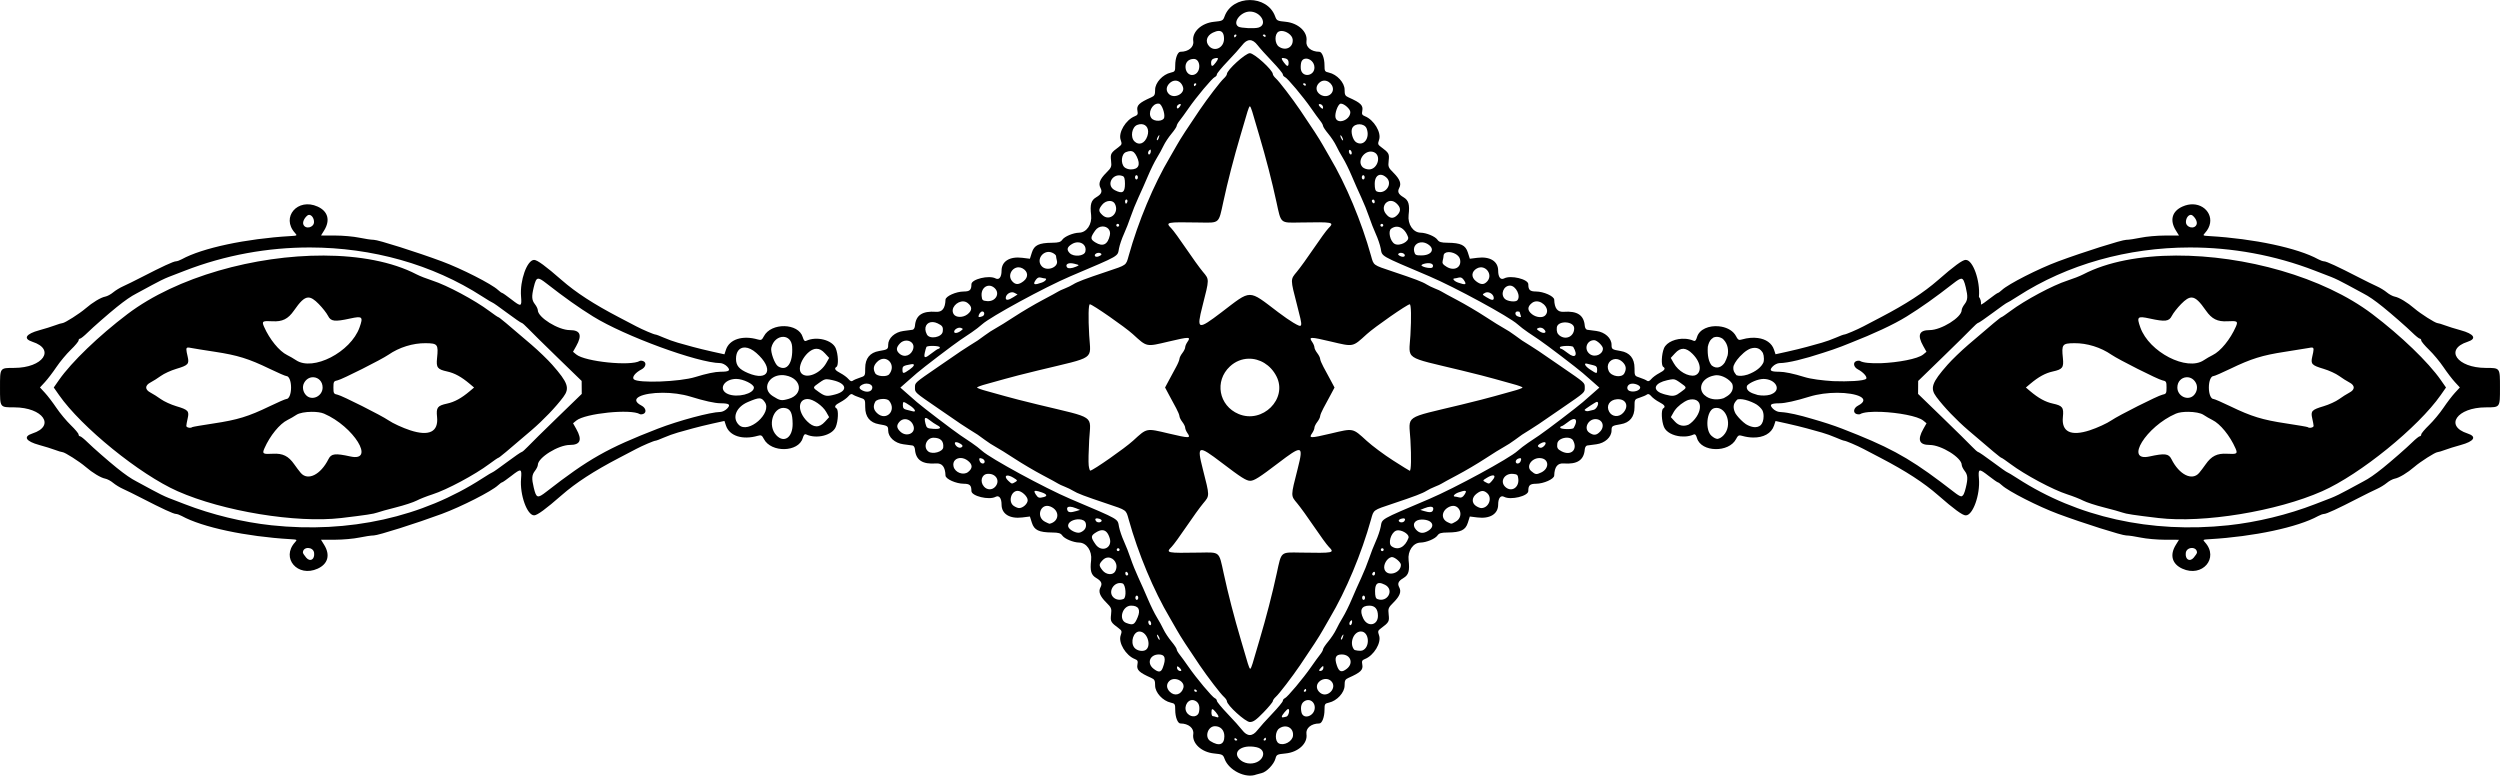 <?xml version="1.0" encoding="UTF-8" standalone="no"?>
<svg xmlns:rdf="http://www.w3.org/1999/02/22-rdf-syntax-ns#" xmlns="http://www.w3.org/2000/svg" height="54.437mm" width="175.46mm" version="1.1" xmlns:cc="http://creativecommons.org/ns#" xmlns:dc="http://purl.org/dc/elements/1.1/" viewBox="0 0 621.719 192.886">
<g transform="translate(6.334 -310.21)">
<path d="m304.49 310.21 0.002 0.008c-2.655 0-5.31 1.36-6.293 4.08-0.378 1.044-0.54 1.126-2.611 1.328-3.137 0.306-5.516 2.522-5.172 4.814 0.221 1.476-1.187 2.644-3.186 2.644-0.688 0-1.299 1.589-1.299 3.379 0 1.457-0.074 1.579-1.111 1.807-1.986 0.436-3.887 2.507-3.887 4.236 0 1.278-0.138 1.547-0.982 1.922-3.041 1.35-3.688 1.986-3.414 3.356 0.162 0.807 0.043 1.053-0.646 1.322-2.241 0.874-4.164 4.071-3.533 5.873 0.352 1.005 0.307 1.194-0.422 1.734-2.038 1.512-2.158 1.722-1.965 3.439 0.173 1.538 0.097 1.73-1.213 3.039-1.568 1.568-1.99 2.677-1.42 3.742 0.511 0.954 0.233 1.571-1.049 2.328-1.286 0.758-1.584 1.802-1.275 4.426 0.27 2.301-1.124 4.355-2.978 4.387-1.443 0.025-3.608 0.926-4.178 1.738-0.421 0.601-0.914 0.75-2.555 0.766-3.279 0.033-4.442 0.594-5.021 2.424l-0.492 1.553-1.879-0.234c-3.138-0.392-5.168 0.864-5.168 3.197 0 1.609-0.616 2.397-1.5 1.924-1.621-0.867-5.996 0.19-5.996 1.449 0 1.426-0.396 1.801-1.912 1.811-1.907 0.01-4.506 1.173-4.533 2.027-0.068 2.163-0.822 3.131-2.35 3.019-3.414-0.248-5.04 0.839-5.25 3.508-0.038 0.489-0.307 0.92-0.598 0.959-0.29 0.038-1.321 0.175-2.289 0.303-2.127 0.281-3.772 1.778-3.772 3.432 0 1.112-0.121 1.193-2.285 1.555-2.245 0.375-3.426 1.834-3.426 4.231 0 1.954-0.006 1.965-1.338 2.394-0.736 0.237-1.531 0.582-1.766 0.768-0.289 0.229-0.633 0.091-1.07-0.432-0.354-0.424-1.246-1.082-1.982-1.463-1.348-0.697-1.64-1.164-0.982-1.57 0.543-0.336 0.426-3.139-0.193-4.621-0.86-2.059-4.744-3.046-7.314-1.859-0.407 0.188-0.637-0.048-0.893-0.91-1.043-3.528-7.872-3.671-9.666-0.203-0.476 0.921-0.679 1.027-1.504 0.789-3.804-1.096-7.064-0.05-7.918 2.537l-0.383 1.156-2.93-0.648c-1.611-0.357-3.813-0.893-4.893-1.193-1.08-0.3-2.767-0.768-3.75-1.041-0.983-0.273-2.569-0.844-3.525-1.268-0.956-0.423-1.881-0.77-2.055-0.77-0.367 0-3.214-1.213-4.769-2.033-0.589-0.31-2.516-1.32-4.283-2.242-6.28-3.278-10.741-6.174-14.281-9.273-3.936-3.446-6.073-5.012-6.844-5.012-1.746 0-3.58 5.129-3.252 9.09 0.215 2.591 0.049 2.641-2.418 0.725-1.135-0.882-2.166-1.603-2.291-1.603-0.125 0-0.588-0.334-1.027-0.744-1.596-1.487-9.079-5.294-13.969-7.107-6.262-2.322-15.842-5.356-16.914-5.356-0.612 0-2.235-0.238-3.609-0.529-1.374-0.291-4.078-0.535-6.008-0.535l-3.51-0.01 0.785-1.27c1.559-2.523 0.95-4.749-1.619-5.918-4.964-2.258-9.182 2.637-5.643 6.549 0.604 0.668 0.582 0.685-1.139 0.785-11.044 0.644-21.929 2.963-27.004 5.756-0.521 0.287-1.183 0.521-1.469 0.521-0.583 0-3.452 1.326-8.396 3.877-1.824 0.941-3.955 1.991-4.736 2.336-0.781 0.345-1.894 1.025-2.473 1.512-0.578 0.487-1.469 0.962-1.98 1.055-1.071 0.194-3.155 1.448-4.869 2.932-1.508 1.305-5.168 3.631-5.744 3.652-0.242 0.009-1.082 0.261-1.867 0.561-0.785 0.299-2.537 0.845-3.893 1.213-3.387 0.918-4.102 2.107-1.728 2.871 5.83 1.875 2.638 6.477-4.504 6.496-3.629 0.009-3.551-0.099-3.551 4.906 0 5.006-0.078 4.898 3.551 4.908 7.142 0.018 10.334 4.62 4.504 6.496-2.373 0.764-1.658 1.953 1.728 2.871 1.355 0.367 3.107 0.912 3.893 1.211 0.785 0.299 1.626 0.551 1.867 0.561 0.576 0.02 4.236 2.349 5.744 3.654 1.715 1.484 3.798 2.737 4.869 2.932 0.512 0.093 1.402 0.568 1.98 1.055 0.578 0.487 1.692 1.165 2.473 1.51 0.781 0.345 2.913 1.397 4.736 2.338 4.945 2.551 7.814 3.875 8.396 3.875 0.286 0 0.948 0.235 1.469 0.521 5.075 2.792 15.96 5.114 27.004 5.758 1.721 0.1 1.743 0.117 1.139 0.785-3.54 3.912 0.679 8.807 5.643 6.549 2.569-1.169 3.178-3.395 1.619-5.918l-0.785-1.27 3.51-0.01c1.93-0.003 4.634-0.244 6.008-0.535 1.374-0.291 2.998-0.529 3.609-0.529 1.072 0 10.652-3.034 16.914-5.356 4.891-1.813 12.373-5.621 13.969-7.107 0.44-0.41 0.902-0.744 1.027-0.744 0.125 0 1.155-0.722 2.291-1.603 2.468-1.916 2.633-1.867 2.418 0.725-0.329 3.961 1.506 9.088 3.252 9.088 0.771 0 2.907-1.564 6.844-5.01 3.541-3.1 8.002-5.996 14.281-9.273 1.767-0.922 3.694-1.932 4.283-2.242 1.556-0.82 4.403-2.035 4.769-2.035 0.173 0 1.098-0.344 2.055-0.768 0.957-0.423 2.543-0.994 3.525-1.268 0.983-0.273 2.67-0.741 3.75-1.041 1.08-0.3 3.281-0.839 4.893-1.195l2.93-0.646 0.383 1.156c0.854 2.587 4.114 3.633 7.918 2.537 0.825-0.238 1.028-0.132 1.504 0.789 1.794 3.469 8.623 3.325 9.666-0.203 0.255-0.863 0.486-1.098 0.893-0.91 2.571 1.186 6.454 0.2 7.314-1.859 0.619-1.482 0.737-4.285 0.193-4.621-0.658-0.407-0.366-0.873 0.982-1.57 0.736-0.381 1.628-1.039 1.982-1.463 0.437-0.522 0.781-0.661 1.07-0.432 0.234 0.186 1.03 0.53 1.766 0.768 1.329 0.429 1.338 0.441 1.338 2.394 0 2.397 1.181 3.856 3.426 4.231 2.164 0.361 2.285 0.443 2.285 1.555 0 1.653 1.644 3.15 3.772 3.432 0.968 0.128 1.999 0.264 2.289 0.303 0.29 0.038 0.56 0.47 0.598 0.959 0.21 2.669 1.836 3.756 5.25 3.508 1.528-0.111 2.282 0.857 2.35 3.019 0.027 0.855 2.627 2.017 4.533 2.027 1.516 0.008 1.912 0.383 1.912 1.809 0 1.259 4.375 2.319 5.996 1.451 0.884-0.473 1.5 0.315 1.5 1.924 0 2.333 2.03 3.589 5.168 3.197l1.879-0.234 0.492 1.553c0.579 1.83 1.742 2.392 5.021 2.424 1.641 0.016 2.134 0.165 2.555 0.766 0.569 0.813 2.735 1.713 4.178 1.738 1.854 0.032 3.249 2.086 2.978 4.387-0.308 2.624-0.008 3.668 1.275 4.426 1.282 0.757 1.56 1.374 1.049 2.328-0.57 1.065-0.148 2.174 1.42 3.742 1.31 1.31 1.386 1.501 1.213 3.039-0.194 1.717-0.074 1.927 1.965 3.439 0.729 0.54 0.774 0.729 0.422 1.734-0.631 1.802 1.293 4.999 3.533 5.873 0.69 0.269 0.808 0.515 0.646 1.322-0.274 1.37 0.373 2.006 3.414 3.356 0.844 0.375 0.982 0.644 0.982 1.922 0 1.73 1.901 3.8 3.887 4.236 1.036 0.228 1.111 0.35 1.111 1.807 0 1.79 0.611 3.379 1.299 3.379 1.999 0 3.407 1.169 3.186 2.644-0.344 2.293 2.034 4.506 5.172 4.812 2.071 0.202 2.234 0.286 2.611 1.33 1.038 2.872 5.245 4.954 7.898 3.908 0.196-0.077 0.791-0.237 1.322-0.354 1.223-0.269 3.066-2.199 3.436-3.598 0.267-1.012 0.405-1.083 2.514-1.287 3.162-0.305 5.543-2.509 5.197-4.812-0.221-1.476 1.187-2.644 3.186-2.644 0.688 0 1.301-1.589 1.301-3.379 0-1.457 0.074-1.579 1.111-1.807 1.986-0.436 3.885-2.507 3.885-4.236 0-1.278 0.138-1.549 0.982-1.924 3.041-1.35 3.688-1.984 3.414-3.353-0.162-0.808-0.043-1.053 0.646-1.322 2.241-0.874 4.164-4.071 3.533-5.873-0.352-1.005-0.305-1.194 0.424-1.734 2.039-1.512 2.158-1.722 1.965-3.439-0.173-1.538-0.097-1.73 1.213-3.039 1.568-1.568 1.988-2.677 1.418-3.742-0.511-0.955-0.233-1.571 1.049-2.328 1.286-0.758 1.584-1.802 1.275-4.426-0.271-2.301 1.124-4.355 2.978-4.387 1.443-0.025 3.611-0.928 4.18-1.74 0.421-0.601 0.912-0.748 2.553-0.764 3.279-0.033 4.442-0.594 5.021-2.424l0.492-1.553 1.879 0.234c3.138 0.392 5.17-0.864 5.17-3.197 0-1.609 0.614-2.399 1.498-1.926 1.621 0.867 5.996-0.19 5.996-1.449 0-1.426 0.398-1.799 1.914-1.809 1.907-0.01 4.504-1.173 4.531-2.027 0.068-2.163 0.822-3.131 2.35-3.019 3.414 0.248 5.04-0.839 5.25-3.508 0.038-0.489 0.307-0.921 0.598-0.959 0.29-0.038 1.321-0.175 2.289-0.303 2.127-0.281 3.772-1.778 3.772-3.432 0-1.112 0.121-1.193 2.285-1.555 2.245-0.375 3.426-1.834 3.426-4.231 0-1.954 0.006-1.965 1.338-2.394 0.736-0.237 1.531-0.582 1.766-0.768 0.289-0.229 0.633-0.091 1.07 0.432 0.354 0.423 1.248 1.082 1.984 1.463 1.348 0.697 1.639 1.164 0.98 1.57-0.543 0.336-0.426 3.139 0.193 4.621 0.543 1.3 2.293 2.168 4.156 2.336 0.001 0 0.003-0 0.004 0 0.099 0.01 0.199 0 0.299 0.006 0.253 0.012 0.506 0.03 0.758 0.016 0.758-0.037 1.504-0.194 2.162-0.498 0.085-0.039 0.157-0.048 0.229-0.049 0.238 0.04 0.413 0.329 0.6 0.959 0.525 1.777 2.52 2.692 4.598 2.723 2.067 0.049 4.233-0.78 5.133-2.519 0.343-0.664 0.546-0.899 0.941-0.893 0.139 0.011 0.299 0.046 0.498 0.104 0.966 0.278 1.896 0.416 2.762 0.428 2.572 0.054 4.578-1.019 5.221-2.965l0.379-1.143 2.869 0.633c1.611 0.357 3.813 0.895 4.893 1.195 1.08 0.3 2.767 0.768 3.75 1.041 0.983 0.273 2.569 0.844 3.525 1.268 0.957 0.423 1.881 0.768 2.055 0.768 0.366 0 3.214 1.215 4.769 2.035 0.589 0.31 2.516 1.318 4.283 2.24 6.28 3.278 10.741 6.176 14.281 9.275 3.936 3.446 6.073 5.01 6.844 5.01 0.012 0 0.024-0.005 0.035-0.006 0.008 0 0.021 0.006 0.029 0.006 1.746 0 3.581-5.127 3.252-9.088-0.215-2.591-0.05-2.641 2.418-0.725 1.135 0.882 2.166 1.603 2.291 1.603 0.125 0 0.588 0.334 1.027 0.744 1.596 1.487 9.078 5.294 13.969 7.107 6.262 2.322 15.842 5.356 16.914 5.356 0.612 0 2.235 0.238 3.609 0.529 1.374 0.291 4.078 0.532 6.008 0.535l3.51 0.01-0.785 1.27c-1.559 2.523-0.95 4.749 1.619 5.918 4.964 2.258 9.182-2.637 5.643-6.549-0.604-0.668-0.582-0.685 1.139-0.785 11.044-0.644 21.929-2.965 27.004-5.758 0.521-0.287 1.183-0.521 1.469-0.521 0.583 0 3.452-1.324 8.396-3.875 1.824-0.941 3.955-1.993 4.736-2.338 0.781-0.345 1.894-1.023 2.473-1.51s1.469-0.962 1.98-1.055c1.071-0.194 3.154-1.448 4.869-2.932 1.508-1.305 5.168-3.634 5.744-3.654 0.242-0.01 1.082-0.261 1.867-0.561 0.785-0.299 2.537-0.844 3.893-1.211 3.387-0.918 4.102-2.107 1.728-2.871-5.83-1.876-2.638-6.478 4.504-6.496 3.629-0.01 3.551 0.098 3.551-4.908 0-5.006 0.079-4.897-3.551-4.906-7.142-0.019-10.334-4.621-4.504-6.496 2.373-0.764 1.658-1.953-1.728-2.871-1.355-0.367-3.107-0.914-3.893-1.213-0.785-0.299-1.626-0.552-1.867-0.561-0.576-0.021-4.236-2.347-5.744-3.652-1.714-1.484-3.798-2.737-4.869-2.932-0.512-0.093-1.402-0.568-1.98-1.055-0.578-0.487-1.692-1.167-2.473-1.512-0.781-0.345-2.912-1.395-4.736-2.336-4.945-2.551-7.814-3.877-8.396-3.877-0.286 0-0.948-0.235-1.469-0.521-5.075-2.792-15.96-5.112-27.004-5.756-1.721-0.1-1.743-0.117-1.139-0.785 2.876-3.178 0.631-7.006-2.975-7.119-0.832-0.026-1.737 0.147-2.668 0.57-2.569 1.169-3.178 3.395-1.619 5.918l0.785 1.27-3.51 0.01c-1.93 0-4.634 0.244-6.008 0.535-1.374 0.291-2.998 0.529-3.609 0.529-1.072 0-10.652 3.034-16.914 5.356-4.89 1.813-12.373 5.621-13.969 7.107-0.44 0.41-0.902 0.744-1.027 0.744-0.125 0-1.155 0.722-2.291 1.603-0.939 0.729-1.542 1.171-1.92 1.299 0.077-0.708-0.076-1.358-0.504-1.939 0.003-0.031 0.003-0.052 0.006-0.084 0.329-3.961-1.506-9.09-3.252-9.09-0.003 0-0.007 0.002-0.01 0.002-0.018-0.001-0.036-0.01-0.055-0.01-0.771 0-2.907 1.565-6.844 5.012-3.541 3.1-8.002 5.996-14.281 9.273-1.767 0.922-3.694 1.932-4.283 2.242-1.556 0.82-4.403 2.035-4.769 2.035-0.173 0-1.098 0.344-2.055 0.768s-2.543 0.994-3.525 1.268c-0.983 0.273-2.67 0.741-3.75 1.041-1.08 0.3-3.281 0.839-4.893 1.195l-2.871 0.633-0.377-1.135c-0.537-1.627-2.028-2.642-4.006-2.9-1.182-0.165-2.539-0.059-3.977 0.355-0.284 0.082-0.491 0.118-0.664 0.1-0.293-0.06-0.483-0.316-0.775-0.881-0.682-1.319-2.094-2.111-3.637-2.398-0.135-0.026-0.273-0.038-0.41-0.057-0.098-0.012-0.194-0.033-0.293-0.041-2.342-0.221-4.798 0.688-5.391 2.691-0.189 0.64-0.365 0.932-0.609 0.965-0.069-0.002-0.137-0.009-0.219-0.047-0.34-0.157-0.704-0.27-1.08-0.354-0.334-0.078-0.679-0.123-1.027-0.146-0.002-0-0.004 0-0.006 0-2.234-0.146-4.615 0.794-5.266 2.352-0.619 1.482-0.737 4.285-0.193 4.621 0.658 0.407 0.366 0.873-0.982 1.57-0.736 0.381-1.628 1.039-1.982 1.463-0.437 0.522-0.781 0.661-1.07 0.432-0.234-0.186-1.029-0.53-1.766-0.768-1.329-0.429-1.338-0.441-1.338-2.394 0-2.397-1.183-3.856-3.428-4.231-2.164-0.361-2.283-0.443-2.283-1.555 0-1.653-1.646-3.15-3.773-3.432-0.968-0.128-1.997-0.264-2.287-0.303-0.29-0.038-0.56-0.47-0.598-0.959-0.209-2.669-1.836-3.756-5.25-3.508-1.528 0.111-2.282-0.857-2.35-3.019-0.027-0.855-2.626-2.017-4.533-2.027-1.516-0.008-1.912-0.383-1.912-1.809 0-1.259-4.375-2.319-5.996-1.451-0.884 0.473-1.5-0.315-1.5-1.924 0-2.333-2.03-3.589-5.168-3.197l-1.879 0.234-0.492-1.553c-0.579-1.83-1.742-2.391-5.021-2.424-1.641-0.016-2.134-0.165-2.555-0.766-0.569-0.813-2.734-1.713-4.178-1.738-1.854-0.032-3.249-2.086-2.978-4.387 0.308-2.624 0.008-3.668-1.275-4.426-1.282-0.757-1.56-1.374-1.049-2.328 0.57-1.065 0.148-2.174-1.42-3.742-1.31-1.31-1.386-1.501-1.213-3.039 0.194-1.717 0.074-1.927-1.965-3.439-0.729-0.54-0.774-0.729-0.422-1.734 0.631-1.802-1.293-4.999-3.533-5.873-0.69-0.269-0.808-0.515-0.646-1.322 0.274-1.37-0.373-2.006-3.414-3.356-0.844-0.375-0.982-0.644-0.982-1.922 0-1.73-1.901-3.8-3.887-4.236-1.037-0.228-1.111-0.35-1.111-1.807 0-1.79-0.611-3.379-1.299-3.379-1.999 0-3.407-1.169-3.186-2.644 0.344-2.293-2.036-4.506-5.174-4.812-2.071-0.202-2.232-0.286-2.609-1.33-0.983-2.72-3.639-4.08-6.293-4.08zm0 2.873c2.784 0 4.541 3.269 2.143 3.986-0.973 0.291-4.4 0.131-4.988-0.232-1.568-0.969 0.542-3.754 2.846-3.754zm-7.744 4.814c0.877-0.012 1.32 0.644 1.32 1.961 0 2.216-2.33 3.357-3.719 1.822-1.02-1.128-0.611-2.598 0.936-3.353 0.576-0.282 1.064-0.42 1.463-0.43zm15.635 0.01c1.161 0.008 2.633 1.004 2.756 2.078 0.226 1.972-1.73 3.011-3.428 1.822-1.087-0.761-1.127-3.167-0.062-3.736 0.214-0.115 0.466-0.164 0.734-0.164zm-11.438 0.887c0.208 0 0.278 0.161 0.156 0.357-0.121 0.196-0.29 0.357-0.377 0.357-0.087 0-0.158-0.161-0.158-0.357s0.171-0.357 0.379-0.357zm7.117 0c0.196 0 0.357 0.171 0.357 0.379 0 0.208-0.161 0.278-0.357 0.156-0.196-0.121-0.357-0.29-0.357-0.377 0-0.087 0.161-0.158 0.357-0.158zm-3.57 1.404c0.644 0 1.289 0.421 1.932 1.264 0.52 0.682 2.143 2.489 3.607 4.016 1.464 1.527 2.666 2.981 2.666 3.232 0.002 0.252 0.23 0.545 0.504 0.65 0.621 0.238 4.576 4.953 6.557 7.816 0.815 1.178 1.807 2.542 2.203 3.033 0.396 0.491 0.729 1.078 0.729 1.305 0.004 0.227 0.591 1.112 1.305 1.965 0.714 0.853 1.599 2.191 1.967 2.977 0.367 0.785 1.116 2.152 1.664 3.035 0.548 0.883 1.537 2.89 2.199 4.461 0.662 1.571 1.731 3.981 2.373 5.356s1.518 3.542 1.945 4.818c0.427 1.276 1.181 3.203 1.676 4.283 0.495 1.08 1.039 2.679 1.209 3.555 0.413 2.12-0.476 1.607 12.084 6.949 6.322 2.689 19.94 10.096 21.951 11.938 0.589 0.539 1.778 1.452 2.641 2.029 0.863 0.577 2.111 1.417 2.775 1.865 1.788 1.207 9.383 6.995 10.824 8.25 0.687 0.598 1.892 1.653 2.678 2.346l1.428 1.26-1.428 1.26c-0.785 0.693-1.991 1.748-2.678 2.346-1.441 1.255-9.036 7.045-10.824 8.252-0.664 0.448-1.912 1.286-2.775 1.863-0.863 0.577-2.052 1.492-2.641 2.031-2.011 1.842-15.629 9.246-21.951 11.936-12.56 5.343-11.672 4.832-12.084 6.951-0.17 0.875-0.714 2.475-1.209 3.555-0.495 1.08-1.248 3.007-1.676 4.283-0.427 1.276-1.303 3.444-1.945 4.818-0.642 1.374-1.711 3.783-2.373 5.354-0.662 1.571-1.652 3.577-2.199 4.461-0.548 0.883-1.297 2.25-1.664 3.035-0.367 0.785-1.253 2.126-1.967 2.978-0.714 0.853-1.305 1.736-1.305 1.963-0.004 0.227-0.332 0.814-0.729 1.305-0.396 0.491-1.388 1.855-2.203 3.033-1.98 2.863-5.935 7.58-6.557 7.818-0.274 0.105-0.504 0.397-0.504 0.648-0.002 0.252-1.202 1.706-2.666 3.232-1.464 1.527-3.087 3.334-3.607 4.016-1.286 1.686-2.578 1.686-3.863 0-0.52-0.682-2.144-2.489-3.607-4.016-1.464-1.527-2.664-2.981-2.664-3.232-0.002-0.252-0.23-0.543-0.504-0.648-0.621-0.238-4.576-4.955-6.557-7.818-0.815-1.178-1.807-2.542-2.203-3.033s-0.729-1.078-0.729-1.305c-0.004-0.227-0.593-1.11-1.307-1.963-0.714-0.853-1.599-2.193-1.967-2.978-0.367-0.785-1.115-2.152-1.662-3.035-0.548-0.883-1.537-2.89-2.199-4.461s-1.731-3.979-2.373-5.354c-0.642-1.374-1.518-3.542-1.945-4.818-0.427-1.276-1.181-3.203-1.676-4.283-0.495-1.08-1.04-2.679-1.211-3.555-0.413-2.12 0.478-1.609-12.082-6.951-6.322-2.689-19.94-10.094-21.951-11.936-0.589-0.539-1.778-1.454-2.641-2.031-0.863-0.577-2.111-1.415-2.775-1.863-1.789-1.207-9.383-6.997-10.824-8.252-0.687-0.598-1.892-1.653-2.678-2.346l-1.428-1.26 1.428-1.26c0.785-0.692 1.991-1.747 2.678-2.346 1.441-1.255 9.036-7.043 10.824-8.25 0.664-0.448 1.912-1.288 2.775-1.865 0.863-0.577 2.052-1.49 2.641-2.029 2.011-1.842 15.629-9.248 21.951-11.938 12.56-5.343 11.67-4.83 12.082-6.949 0.17-0.875 0.716-2.475 1.211-3.555 0.495-1.08 1.248-3.007 1.676-4.283 0.427-1.276 1.303-3.444 1.945-4.818s1.711-3.785 2.373-5.356 1.651-3.577 2.199-4.461c0.548-0.883 1.295-2.25 1.662-3.035 0.367-0.785 1.253-2.124 1.967-2.977 0.714-0.853 1.307-1.738 1.307-1.965 0.004-0.227 0.332-0.814 0.729-1.305 0.396-0.491 1.388-1.855 2.203-3.033 1.98-2.863 5.935-7.578 6.557-7.816 0.274-0.105 0.504-0.399 0.504-0.65 0.002-0.252 1.2-1.706 2.664-3.232 1.464-1.527 3.087-3.334 3.607-4.016 0.643-0.843 1.287-1.264 1.932-1.264zm0 3.236c-1.091 0-5.711 4.199-5.711 5.189 0 0.227-0.342 0.718-0.76 1.092-0.818 0.732-3.994 4.874-6.021 7.854-2.924 4.298-4.809 7.205-5.646 8.709-0.492 0.883-1.276 2.248-1.742 3.033-4.036 6.794-7.888 16.002-10.258 24.521-0.672 2.416-0.439 2.247-5.375 3.898-5.534 1.851-7.431 2.572-8.42 3.201-0.474 0.301-1.424 0.767-2.111 1.033-0.687 0.266-1.409 0.597-1.605 0.738-0.196 0.141-1.963 1.105-3.926 2.141-1.963 1.036-5.096 2.883-6.961 4.106-1.865 1.222-3.966 2.528-4.67 2.9-0.704 0.372-1.911 1.153-2.68 1.734-1.451 1.098-2.117 1.547-3.844 2.586-0.561 0.338-1.526 0.961-2.143 1.385-0.617 0.423-3.128 2.147-5.582 3.832-5.994 4.115-5.83 3.967-5.83 5.213 0 1.245-0.164 1.098 5.83 5.213 2.454 1.684 4.966 3.409 5.582 3.832 0.616 0.423 1.581 1.047 2.143 1.385 1.726 1.039 2.393 1.488 3.844 2.586 0.769 0.582 1.976 1.362 2.68 1.734 0.704 0.372 2.805 1.678 4.67 2.9s4.998 3.07 6.961 4.106c1.963 1.036 3.729 2 3.926 2.141 0.196 0.141 0.918 0.474 1.605 0.74 0.687 0.266 1.637 0.73 2.111 1.031 0.989 0.629 2.886 1.35 8.42 3.201 4.936 1.652 4.703 1.483 5.375 3.898 2.37 8.52 6.222 17.728 10.258 24.521 0.466 0.785 1.25 2.15 1.742 3.033 0.838 1.504 2.723 4.412 5.646 8.709 2.027 2.98 5.203 7.123 6.021 7.856 0.418 0.374 0.76 0.865 0.76 1.092 0 0.991 4.62 5.188 5.711 5.188 0.855 0 1.545-0.486 3.393-2.389 1.275-1.314 2.318-2.572 2.318-2.799 0-0.227 0.344-0.718 0.762-1.092 0.818-0.732 3.994-4.876 6.021-7.856 2.924-4.298 4.809-7.205 5.646-8.709 0.492-0.883 1.276-2.248 1.742-3.033 4.036-6.794 7.888-16.001 10.258-24.521 0.672-2.416 0.439-2.247 5.375-3.898 5.534-1.851 7.431-2.572 8.42-3.201 0.474-0.301 1.422-0.765 2.109-1.031 0.687-0.266 1.411-0.599 1.607-0.74s1.963-1.105 3.926-2.141c1.963-1.036 5.096-2.883 6.961-4.106 1.865-1.222 3.966-2.528 4.67-2.9 0.704-0.372 1.911-1.153 2.68-1.734 1.451-1.098 2.117-1.547 3.844-2.586 0.562-0.338 1.524-0.961 2.141-1.385 0.616-0.423 3.13-2.147 5.584-3.832 5.994-4.115 5.83-3.967 5.83-5.213 0-1.246 0.164-1.098-5.83-5.213-2.454-1.684-4.968-3.408-5.584-3.832-0.616-0.423-1.579-1.047-2.141-1.385-1.726-1.039-2.393-1.488-3.844-2.586-0.769-0.582-1.976-1.362-2.68-1.734-0.704-0.372-2.805-1.678-4.67-2.9-1.865-1.222-4.998-3.07-6.961-4.106s-3.729-2-3.926-2.141c-0.196-0.141-0.92-0.472-1.607-0.738-0.687-0.266-1.635-0.732-2.109-1.033-0.989-0.629-2.886-1.35-8.42-3.201-4.936-1.652-4.703-1.483-5.375-3.898-2.37-8.52-6.222-17.728-10.258-24.521-0.466-0.785-1.25-2.15-1.742-3.033-0.838-1.504-2.723-4.412-5.646-8.709-2.027-2.98-5.203-7.121-6.021-7.854-0.418-0.374-0.762-0.865-0.762-1.092 0-0.991-4.62-5.189-5.711-5.189zm-8.219 1.189c0.447-0.011 0.353 0.306-0.223 1.096-0.831 1.14-1.195 1.163-1.195 0.076 0-0.577 0.253-0.917 0.787-1.057 0.272-0.071 0.482-0.115 0.631-0.115zm16.439 0c0.149 0.004 0.357 0.044 0.629 0.115 0.534 0.14 0.789 0.48 0.789 1.057 0 1.087-0.365 1.064-1.195-0.076-0.576-0.79-0.67-1.108-0.223-1.096zm5.744 0.158c0.955-0.013 2.098 0.879 2.098 2.227 0 2.057-2.828 2.575-3.342 0.611-0.104-0.398-0.096-1.18 0.016-1.74 0.151-0.757 0.656-1.088 1.228-1.098zm-27.904 0.08c1.67 0 1.876 3.091 0.256 3.85-1.08 0.506-2.172-0.258-2.309-1.615-0.134-1.328 0.699-2.234 2.053-2.234zm-4.584 5.396c0.827-0.006 1.595 0.577 1.908 1.635 0.494 1.666-2.239 2.974-3.525 1.688-0.764-0.764-0.705-1.793 0.152-2.65 0.452-0.452 0.969-0.672 1.465-0.672zm37.006 0c1.557-0.047 2.985 1.995 1.66 3.32-0.778 0.778-2.155 0.702-3.027-0.17-0.809-0.809-0.681-1.976 0.301-2.748 0.341-0.268 0.707-0.391 1.066-0.402zm-32.025 0.67c0.207 0 0.28 0.161 0.158 0.357s-0.29 0.357-0.377 0.357c-0.087 0-0.158-0.161-0.158-0.357s0.169-0.357 0.377-0.357zm27.107 0c0.196 0 0.357 0.171 0.357 0.379 0 0.208-0.161 0.278-0.357 0.156-0.196-0.121-0.357-0.29-0.357-0.377 0-0.086 0.161-0.158 0.357-0.158zm-36.406 5.047c0.097-0.002 0.197 0.005 0.297 0.025 0.657 0.129 1.496 2.484 1.238 3.471-0.252 0.964-2.476 1.043-3.182 0.113-0.964-1.27 0.186-3.583 1.647-3.609zm45.543 0.016c0.814 0.037 2.285 1.351 2.285 2.107 0 1.973-3.21 3.169-3.68 1.371-0.258-0.987 0.584-3.34 1.24-3.469 0.048-0.01 0.1-0.01 0.154-0.01zm-39.992 0.078c0.202 0.031 0.148 0.331-0.223 0.777-0.344 0.415-0.527 0.456-0.631 0.145-0.08-0.241 0.07-0.57 0.334-0.732 0.173-0.107 0.314-0.168 0.418-0.186h0.102v-0.004zm34.582 0.027v0.002c0.097-0.018 0.232-0.001 0.379 0.055 0.294 0.113 0.535 0.449 0.535 0.746 0 0.44-0.099 0.459-0.535 0.098-0.294-0.244-0.535-0.58-0.535-0.746 0-0.083 0.059-0.137 0.156-0.154zm-17.289 0.541c0.115 0 0.382 0.604 0.594 1.34 0.212 0.736 0.981 3.345 1.709 5.799 1.702 5.736 3.187 11.478 4.312 16.686 1.173 5.425 0.871 5.165 5.857 5.082 8.425-0.14 8.59-0.106 7.033 1.475-0.461 0.469-2.087 2.699-3.613 4.957s-3.415 4.871-4.197 5.807c-1.648 1.972-1.648 1.757 0.041 8.293 1.507 5.829 1.513 5.795-0.92 4.391-0.748-0.431-2.43-1.596-3.738-2.588-7.611-5.768-6.569-5.768-14.158 0.01-5.888 4.483-6.22 4.374-4.715-1.537 1.752-6.883 1.748-6.591 0.098-8.566-0.782-0.936-2.669-3.549-4.195-5.807-1.526-2.258-3.154-4.489-3.615-4.957-1.557-1.581-1.39-1.615 7.035-1.475 4.986 0.083 4.684 0.343 5.857-5.082 1.126-5.207 2.609-10.95 4.311-16.686 0.728-2.454 1.497-5.063 1.709-5.799 0.212-0.736 0.481-1.34 0.596-1.34v-0.002zm-27.002 4.445c1.334 0.024 2.085 1.293 1.51 2.982-0.622 1.828-2.092 2.419-3.217 1.295-1.068-1.068-0.638-3.575 0.699-4.084 0.361-0.137 0.7-0.203 1.008-0.193zm54.271 0.031c0.758 0.013 1.506 0.369 1.772 1.06 0.917 2.39-0.766 4.575-2.621 3.402-0.814-0.515-1.392-2.552-0.982-3.463 0.306-0.682 1.074-1.013 1.832-1zm-49.828 2.711c0.102-0.03 0.061 0.271-0.154 0.832-0.122 0.319-0.297 0.504-0.389 0.412-0.092-0.092 0.002-0.46 0.211-0.818 0.158-0.271 0.271-0.408 0.332-0.426zm45.113 0.025c0.062 0.001 0.168 0.101 0.287 0.285 0.19 0.294 0.346 0.696 0.346 0.893s-0.155 0.115-0.346-0.18c-0.19-0.294-0.346-0.694-0.346-0.891 0-0.073 0.022-0.107 0.059-0.107zm-47.33 3.564c0.102-0.024 0.145 0.087 0.145 0.338 0 0.709-0.481 1.188-0.658 0.656-0.075-0.226 0.041-0.588 0.26-0.807 0.109-0.109 0.193-0.172 0.254-0.188zm49.619 0.068c0.043-0.001 0.09 0.013 0.139 0.043 0.196 0.121 0.355 0.461 0.355 0.756 0 0.294-0.159 0.438-0.355 0.316-0.196-0.121-0.357-0.461-0.357-0.756 0-0.221 0.091-0.359 0.219-0.359zm-54.553 0.295c0.68-0.008 1.112 0.406 1.578 1.359 1.004 2.053 0.464 3.207-1.5 3.207-0.561 0-1.272-0.252-1.58-0.561-0.983-0.983-0.739-3.314 0.393-3.744 0.44-0.167 0.8-0.262 1.109-0.262zm59.721 0.123c0.262-0.007 0.531 0.037 0.799 0.139 1.995 0.758 1.015 4.305-1.19 4.305-0.561 0-1.272-0.252-1.58-0.561-1.38-1.38 0.136-3.836 1.971-3.883zm2.441 5.775v0.004c0.055-0.01 0.111 0 0.168 0 0.412 0.035 0.873 0.256 1.346 0.684 1.666 1.508-0.221 4.295-2.353 3.477-0.406-0.156-0.564-0.697-0.564-1.926 0-1.4 0.585-2.207 1.404-2.238zm-60.656 0.098c0.196 0 0.357 0.241 0.357 0.535s-0.161 0.535-0.357 0.535-0.355-0.241-0.355-0.535 0.159-0.535 0.355-0.535zm56.396 0c0.196 0 0.357 0.241 0.357 0.535s-0.161 0.535-0.357 0.535-0.355-0.241-0.355-0.535 0.159-0.535 0.355-0.535zm-60.715 0.041c0.284 0 0.586 0.056 0.898 0.176 0.407 0.156 0.564 0.695 0.564 1.932 0 2.169-0.627 2.567-2.516 1.59-2.065-1.067-0.938-3.697 1.053-3.697zm1.857 6.006v0.002c0.223 0.023 0.336 0.42 0.113 0.781-0.225 0.362-0.311 0.363-0.432 0-0.083-0.248-0.052-0.547 0.066-0.666 0.091-0.091 0.178-0.127 0.252-0.117zm61.357 0.019c0.196 0 0.355 0.251 0.355 0.557 0 0.306-0.159 0.457-0.355 0.336-0.196-0.121-0.357-0.372-0.357-0.557 0-0.185 0.161-0.336 0.357-0.336zm4.334 0.33c0.451-0.006 0.938 0.168 1.398 0.584 1.112 1.007 1.205 1.908 0.293 2.879-1.013 1.079-1.977 0.978-2.936-0.311-1.118-1.503-0.107-3.133 1.244-3.152zm-69.824 0.016c0.521 0.018 0.985 0.247 1.228 0.701 1.204 2.249-1.28 4.517-3.088 2.818-1.016-0.955-1.03-1.368-0.086-2.568 0.511-0.649 1.275-0.974 1.945-0.951zm-199.19 3.459c0.61-0.039 1.254 0.767 1.254 1.766 0 1.41-2.152 1.916-2.648 0.623-0.229-0.597 0.205-1.57 0.986-2.219 0.129-0.107 0.267-0.16 0.408-0.17zm468.03 0c0.141 0.01 0.279 0.062 0.408 0.17 0.782 0.649 1.215 1.622 0.986 2.219-0.496 1.293-2.648 0.787-2.648-0.623 0-0.999 0.644-1.804 1.254-1.766zm-266.9 2.23c0.196 0 0.355 0.161 0.355 0.357 0 0.196-0.159 0.355-0.355 0.355s-0.357-0.159-0.357-0.355c0-0.196 0.161-0.357 0.357-0.357zm65.676 0c0.196 0 0.357 0.161 0.357 0.357 0 0.196-0.161 0.355-0.357 0.355s-0.357-0.159-0.357-0.355c0-0.196 0.161-0.357 0.357-0.357zm-69.443 0.654h0.002c1.108-0.017 2.102 0.829 1.807 2.174-0.514 2.341-1.734 2.948-3.603 1.793-1.28-0.791-1.287-1.164-0.066-2.926 0.492-0.71 1.196-1.031 1.861-1.041zm73.262 0.059c1.098 0.048 2.132 0.968 2.707 2.566 0.393 1.092-2.092 2.372-3.324 1.713-1.119-0.599-1.718-3.175-0.881-3.787 0.488-0.357 0.999-0.514 1.498-0.492zm-79.539 3.889c1.303-0.06 2.34 0.924 1.99 2.316-0.282 1.124-2.879 1.373-3.879 0.373-0.843-0.843-0.681-1.518 0.539-2.26 0.452-0.275 0.915-0.41 1.35-0.43zm85.766 0c0.434 0.02 0.898 0.155 1.35 0.43 1.954 1.189 1.05 2.82-1.564 2.82-1.366 0-1.57-0.106-1.777-0.934-0.35-1.393 0.689-2.376 1.992-2.316zm-276.57 1.275h0.002c15.34 0.024 30.386 4.155 42.824 12.191 1.331 0.86 2.505 1.562 2.607 1.562s1.695 1.126 3.539 2.5c1.845 1.374 3.478 2.498 3.631 2.498s0.847 0.602 1.541 1.338c0.694 0.736 3.992 3.987 7.326 7.223l6.062 5.881 0.012 1.613 0.014 1.613-6.078 5.889c-3.343 3.239-6.643 6.492-7.336 7.229s-1.386 1.338-1.539 1.338c-0.153 0-1.788 1.126-3.633 2.5-1.845 1.374-3.437 2.498-3.539 2.498s-1.276 0.704-2.607 1.564c-14.934 9.65-33.147 13.703-52.391 11.658-7.114-0.756-14.878-2.645-21.596-5.252-1.276-0.495-3.083-1.192-4.016-1.549-0.932-0.357-2.778-1.258-4.104-2.002-1.325-0.743-3.081-1.693-3.902-2.111-1.329-0.677-2.811-1.698-4.891-3.373-2.126-1.713-5.92-5.031-7.25-6.342-0.847-0.834-1.701-1.518-1.897-1.518-0.195 0-0.354-0.201-0.354-0.447s-0.875-1.292-1.943-2.324c-1.069-1.032-2.673-2.958-3.564-4.281-0.892-1.323-2.178-3.008-2.857-3.744l-1.236-1.338 1.236-1.34c0.68-0.736 1.966-2.421 2.857-3.744 0.892-1.323 2.496-3.248 3.564-4.279 1.069-1.032 1.943-2.078 1.943-2.324s0.158-0.449 0.354-0.449c0.195 0 1.049-0.683 1.897-1.518 1.33-1.311 5.124-4.629 7.25-6.342 2.079-1.675 3.562-2.696 4.891-3.373 0.821-0.418 2.577-1.368 3.902-2.111 1.325-0.744 3.171-1.645 4.104-2.002 0.932-0.357 2.74-1.054 4.016-1.549 10.03-3.893 20.665-5.799 31.16-5.783zm467.44 0h0.002c10.495-0.016 21.13 1.89 31.16 5.783 1.276 0.495 3.083 1.192 4.016 1.549 0.932 0.357 2.778 1.258 4.104 2.002 1.325 0.743 3.081 1.693 3.902 2.111 1.329 0.677 2.811 1.698 4.891 3.373 2.126 1.713 5.92 5.031 7.25 6.342 0.847 0.834 1.701 1.518 1.897 1.518 0.195 0 0.354 0.203 0.354 0.449 0 0.247 0.875 1.293 1.943 2.324 1.069 1.032 2.673 2.956 3.564 4.279 0.892 1.323 2.178 3.008 2.857 3.744l1.236 1.34-1.236 1.338c-0.68 0.736-1.966 2.421-2.857 3.744-0.892 1.323-2.496 3.25-3.564 4.281-1.069 1.032-1.943 2.078-1.943 2.324s-0.158 0.447-0.354 0.447c-0.195 0-1.049 0.683-1.897 1.518-1.331 1.31-5.124 4.629-7.25 6.342-2.08 1.675-3.562 2.696-4.891 3.373-0.821 0.418-2.577 1.368-3.902 2.111-1.325 0.744-3.171 1.645-4.104 2.002-0.932 0.357-2.74 1.054-4.016 1.549-6.717 2.607-14.482 4.496-21.596 5.252-19.243 2.045-37.456-2.008-52.391-11.658-1.331-0.86-2.505-1.564-2.607-1.564s-1.695-1.124-3.539-2.498c-1.844-1.374-3.479-2.5-3.633-2.5-0.153 0-0.846-0.602-1.539-1.338-0.693-0.736-3.993-3.989-7.336-7.229l-6.078-5.889 0.014-1.613 0.012-1.613 6.062-5.881c3.335-3.236 6.632-6.487 7.326-7.223 0.694-0.736 1.388-1.338 1.541-1.338s1.786-1.124 3.631-2.498c1.844-1.374 3.437-2.5 3.539-2.5s1.276-0.702 2.607-1.562c12.438-8.037 27.484-12.168 42.824-12.191zm-283.64 1.113c0.259 0.017 0.525 0.083 0.793 0.205 0.5 0.228 0.914 0.589 0.914 0.803 0.004 0.214 0.099 0.744 0.215 1.176 0.44 1.639-2.49 2.737-3.744 1.402-1.392-1.482 0.013-3.707 1.822-3.586zm99.256 0.045c1.105-0.054 2.623 0.633 2.902 1.744 0.503 2.003-1.381 3.089-3.314 1.91-0.945-0.576-1.153-0.895-0.986-1.516 0.116-0.432 0.215-0.962 0.215-1.176 0.008-0.633 0.521-0.931 1.184-0.963zm-86.908 0.172c0.16 0.006 0.314 0.044 0.441 0.123 0.301 0.186 0.281 0.337-0.072 0.561-0.664 0.421-1.375 0.396-1.375-0.049 0-0.372 0.526-0.652 1.006-0.635zm75.086 0c0.479-0.017 1.006 0.262 1.006 0.635 0 0.445-0.713 0.472-1.377 0.051-0.353-0.224-0.373-0.377-0.072-0.562 0.128-0.079 0.284-0.113 0.443-0.123zm-267.89 0.68c-16.951-0.053-36.462 5.246-48.766 14.557-7.099 5.372-13.915 11.932-17.021 16.381l-1.309 1.875 1.309 1.873c5.584 7.997 20.068 19.747 29.488 23.92 11.264 4.99 29.562 7.987 40.691 6.668 6.047-0.717 8.105-1.028 8.977-1.359 0.519-0.198 2.606-0.777 4.639-1.289 2.033-0.512 4.34-1.267 5.125-1.678 0.785-0.411 2.561-1.111 3.947-1.555 3.594-1.15 10.549-4.87 14.162-7.574 1.115-0.834 2.115-1.516 2.223-1.516 0.196 0 2.226-1.687 8.238-6.85 2.982-2.56 6.04-5.755 7.926-8.277 1.644-2.199 1.179-3.551-2.766-8.029-1.08-1.226-3.402-3.465-5.16-4.975-6.012-5.163-8.042-6.85-8.238-6.85-0.108 0-1.108-0.683-2.223-1.518-3.614-2.704-10.568-6.424-14.162-7.574-1.386-0.444-3.162-1.141-3.947-1.549-6.073-3.158-14.251-4.654-23.131-4.682h-0.002zm460.73 0c-8.879 0.028-17.056 1.524-23.129 4.682-0.785 0.408-2.561 1.105-3.947 1.549-3.594 1.15-10.549 4.87-14.162 7.574-1.115 0.834-2.115 1.518-2.223 1.518-0.197 0-2.226 1.687-8.238 6.85-1.758 1.51-4.08 3.748-5.16 4.975-3.944 4.478-4.41 5.83-2.766 8.029 1.886 2.523 4.944 5.717 7.926 8.277 6.012 5.163 8.042 6.85 8.238 6.85 0.108 0 1.108 0.681 2.223 1.516 3.613 2.704 10.568 6.424 14.162 7.574 1.386 0.444 3.162 1.144 3.947 1.555 0.785 0.411 3.092 1.166 5.125 1.678 2.033 0.512 4.119 1.091 4.639 1.289 0.872 0.332 2.929 0.643 8.977 1.359 11.13 1.319 29.427-1.678 40.691-6.668 9.421-4.173 23.905-15.923 29.488-23.92l1.309-1.873-1.309-1.875c-3.107-4.449-9.922-11.009-17.021-16.381-12.304-9.31-31.815-14.61-48.766-14.557h-0.002-0.002zm-186.17 1.897c0.13-0.01 0.253-0.01 0.367 0 0.802 0.053 1.209 0.47 0.855 1.041-0.223 0.361-2.245 0.042-2.715-0.428-0.169-0.169 0.287-0.416 1.023-0.555 0.165-0.031 0.32-0.049 0.469-0.059zm-88.816 0.01c0.269-0.005 0.58 0.03 0.92 0.117 1.363 0.348 1.368 0.357 0.486 0.736-1.086 0.467-2.038 0.53-2.275 0.146-0.361-0.584 0.062-0.984 0.869-1zm-12.836 1.02v0.002c0.307 0.011 0.628 0.096 0.947 0.273 1.378 0.767 1.484 2.181 0.238 3.16-1.19 0.935-1.999 0.956-2.799 0.072-1.324-1.463-0.045-3.569 1.613-3.508zm114.86 0c1.658-0.061 2.936 2.044 1.611 3.508-0.8 0.885-1.607 0.864-2.797-0.072-1.246-0.98-1.139-2.393 0.238-3.16 0.319-0.178 0.64-0.264 0.947-0.275zm-109.77 2.512c0.117-0.009 0.242 0.005 0.377 0.041 0.41 0.11 0.864 0.205 1.012 0.205 0.654 0.012 0.178 0.692-0.713 1.018-1.893 0.691-2.34 0.554-1.647-0.504 0.326-0.498 0.618-0.733 0.971-0.76zm104.68 0c0.352 0.026 0.645 0.262 0.971 0.76 0.694 1.059 0.358 1.176-1.504 0.527-1-0.349-1.558-1.028-0.855-1.041 0.147-0.003 0.602-0.095 1.012-0.205 0.134-0.032 0.259-0.051 0.377-0.041zm-229.27 0.307v0.002c0.418-0.005 1.013 0.395 1.969 1.139 4.691 3.65 7.995 5.993 11.646 8.26 7.85 4.874 26.087 11.561 31.627 11.598 0.506 0.003 1.277 0.388 1.715 0.854 0.927 0.987 0.544 1.295-1.613 1.295-1.343 0-3.601 0.471-6.291 1.312-3.845 1.203-14.282 1.587-15.307 0.562-0.518-0.518 0.373-1.654 1.926-2.457 1.077-0.557 1.31-1.715 0.414-2.059-0.312-0.12-0.69-0.143-0.84-0.051-2.196 1.357-13.632 0.196-15.812-1.605l-0.805-0.664 0.803-1.428c1.529-2.719 1.029-3.963-1.594-3.963-2.865 0-7.937-3.149-7.961-4.943-0.004-0.324-0.323-0.992-0.707-1.482-0.807-1.032-0.871-1.889-0.311-4.215 0.355-1.473 0.603-2.144 1.141-2.154zm353.89 0.008c0.508 0.041 0.754 0.713 1.1 2.147 0.56 2.326 0.497 3.182-0.311 4.215-0.384 0.491-0.707 1.157-0.707 1.48-0.024 1.794-5.095 4.943-7.961 4.943-2.623 0-3.123 1.246-1.594 3.965l0.803 1.428-0.805 0.664c-1.363 1.126-6.342 2.003-10.42 2.17-0.118 0.005-0.216-0.002-0.332 0.002-2.267 0.067-4.218-0.087-4.994-0.566-0.076-0.047-0.213-0.063-0.369-0.053-0.166 0.002-0.362 0.035-0.539 0.104-0.896 0.344-0.661 1.502 0.416 2.059 1.355 0.701 2.435 1.95 2.025 2.344-0.56 0.539-4.491 0.716-8.189 0.578-2.757-0.172-5.534-0.521-7.15-1.027-2.69-0.842-4.948-1.312-6.291-1.312-2.157 0-2.541-0.308-1.613-1.295 0.438-0.466 1.209-0.85 1.715-0.854 2.141-0.014 6.19-1.033 10.791-2.545 1.661-0.522 3.287-1.076 4.697-1.623 0.87-0.337 1.621-0.644 2.42-0.963 5.264-2.063 10.414-4.415 13.719-6.467 3.651-2.267 6.955-4.61 11.646-8.26 0.938-0.73 1.526-1.123 1.943-1.133zm-112.24 1.721c1.489 0 2.79 2.686 1.787 3.689-0.457 0.457-2.39 0.232-3.037-0.354-1.221-1.105-0.385-3.336 1.25-3.336zm-129.64 0.023h0.178c0.42 0.022 0.858 0.2 1.264 0.566 1.476 1.335 0.295 3.444-1.828 3.266-1.151-0.097-1.277-0.217-1.381-1.301-0.14-1.46 0.729-2.475 1.768-2.531zm5.871 1.633c0.18 0.006 0.357 0.049 0.518 0.135l0.783 0.418-1.022 0.654c-1.236 0.791-1.914 0.872-1.914 0.227 0-0.792 0.855-1.458 1.635-1.434zm118.09 0c0.779-0.024 1.635 0.642 1.635 1.434 0 0.657-0.496 0.602-1.816-0.201-1.11-0.675-1.113-0.684-0.336-1.1 0.16-0.086 0.338-0.123 0.518-0.133zm-293.24 1.31c0.789-0.04 1.591 0.518 2.66 1.603 0.938 0.953 1.981 2.283 2.316 2.955 0.694 1.39 1.642 1.504 5.481 0.664 3.083-0.675 3.306-0.464 2.35 2.223-2.183 6.13-11.583 10.974-15.787 8.137-0.589-0.397-1.585-0.973-2.215-1.279-1.956-0.953-4.37-3.913-5.748-7.051-0.597-1.359-0.389-1.493 2.098-1.35 2.461 0.142 3.883-0.564 5.33-2.644 1.509-2.169 2.502-3.207 3.516-3.258zm468.48 0c1.014 0.051 2.006 1.089 3.516 3.258 1.448 2.08 2.869 2.786 5.33 2.644 2.486-0.143 2.694-0.009 2.098 1.35-1.378 3.138-3.792 6.098-5.748 7.051-0.63 0.307-1.626 0.882-2.215 1.279-4.204 2.837-13.604-2.007-15.787-8.137-0.957-2.687-0.734-2.897 2.35-2.223 3.838 0.84 4.787 0.726 5.481-0.664 0.336-0.672 1.378-2.002 2.316-2.955 1.069-1.086 1.871-1.643 2.66-1.603zm-162.96 0.949c1.722-0.024 3.498 2.151 2.139 3.51-0.659 0.659-2.228 0.51-3.272-0.311-1.191-0.937-1.195-1.864-0.012-2.795 0.352-0.277 0.747-0.394 1.145-0.404zm-142.53 0.016c0.369 0.022 0.73 0.146 1.051 0.398 1.179 0.927 1.164 1.852-0.045 2.803-1.105 0.869-2.874 0.857-3.426-0.025-0.919-1.468 0.819-3.272 2.42-3.176zm31.443 0.711c0.608 0 8.729 5.646 10.684 7.428 3.566 3.25 3.236 3.182 8.895 1.846 5.189-1.225 5.603-1.22 4.705 0.062-0.315 0.449-0.58 1.061-0.58 1.361-0.004 0.3-0.321 0.947-0.705 1.438s-0.707 1.133-0.717 1.428c-0.01 0.294-0.374 1.188-0.811 1.986-0.436 0.798-1.238 2.285-1.781 3.303l-0.986 1.85 0.986 1.852c0.543 1.018 1.345 2.505 1.781 3.303s0.801 1.69 0.811 1.984c0.01 0.294 0.333 0.937 0.717 1.428 0.384 0.491 0.705 1.138 0.705 1.438 0.004 0.3 0.266 0.914 0.58 1.363 0.898 1.283 0.484 1.288-4.705 0.062-5.65-1.334-5.329-1.401-8.844 1.809-2.038 1.862-9.859 7.33-10.631 7.434-0.126 0.017-0.304-0.57-0.395-1.307-0.091-0.736-0.035-3.588 0.121-6.336 0.359-6.309 1.884-5.255-12.705-8.779-3.337-0.806-7.031-1.751-8.209-2.1s-3.226-0.918-4.551-1.266c-1.325-0.348-2.41-0.747-2.41-0.885 0-0.138 1.085-0.535 2.41-0.883 1.325-0.348 3.373-0.917 4.551-1.266 1.178-0.349 4.872-1.293 8.209-2.1 14.59-3.524 13.064-2.47 12.705-8.779-0.254-4.459-0.183-7.674 0.17-7.674zm79.547 0c0.353 0 0.424 3.215 0.17 7.674-0.359 6.309-1.885 5.255 12.705 8.779 3.337 0.806 7.031 1.751 8.209 2.1 1.178 0.349 3.226 0.92 4.551 1.268 1.325 0.348 2.41 0.745 2.41 0.883 0 0.138-1.085 0.535-2.41 0.883-1.325 0.348-3.373 0.919-4.551 1.268-1.178 0.349-4.872 1.293-8.209 2.1-14.59 3.524-13.064 2.469-12.705 8.777 0.254 4.459 0.183 7.676-0.17 7.676-0.069 0-1.94-1.16-4.156-2.576-2.216-1.417-5.153-3.601-6.527-4.854-3.566-3.25-3.238-3.182-8.896-1.846-5.189 1.225-5.601 1.22-4.703-0.062 0.315-0.449 0.578-1.062 0.578-1.361 0.004-0.3 0.323-0.947 0.707-1.438 0.384-0.491 0.705-1.133 0.715-1.428 0.01-0.294 0.374-1.188 0.811-1.986 0.436-0.798 1.238-2.285 1.781-3.303l0.988-1.85-0.988-1.852c-0.543-1.018-1.345-2.503-1.781-3.301-0.436-0.798-0.801-1.692-0.811-1.986-0.01-0.294-0.331-0.937-0.715-1.428-0.384-0.491-0.707-1.138-0.707-1.438-0.004-0.3-0.264-0.914-0.578-1.363-0.898-1.283-0.486-1.288 4.703-0.062 5.659 1.336 5.331 1.404 8.896-1.846 1.955-1.782 10.076-7.428 10.684-7.428zm-106.3 1.785c0.618 0 0.658 0.946 0.051 1.191-0.587 0.237-0.982 0.271-0.982 0.086 0-0.57 0.517-1.277 0.932-1.277zm133.1 0c0.294 0 0.535 0.066 0.535 0.148 0 0.082 0.098 0.402 0.217 0.713 0.237 0.619 0.125 0.675-0.723 0.35-0.717-0.275-0.74-1.211-0.029-1.211zm-145.37 2.641c0.359 0.022 0.755 0.126 1.172 0.324 1.203 0.574 1.402 0.895 1.26 2.031-0.181 1.441-3.247 2.018-3.932 0.738-0.941-1.758-0.056-3.188 1.5-3.094zm157.37 0.084c1.06 0.044 2.098 0.545 2.098 1.463 0 2.024-2.049 3.027-3.654 1.789-0.559-0.431-0.759-1.02-0.67-1.969 0.086-0.914 1.167-1.327 2.227-1.283zm-6.289 1.303v0.002c0.263 0.015 0.536 0.104 0.719 0.256 1.181 0.98 0.173 1.494-1.098 0.559-0.648-0.477-0.651-0.526-0.062-0.754 0.13-0.051 0.284-0.072 0.441-0.062zm-144.37 0.012c0.089 0.006 0.174 0.023 0.252 0.053 0.589 0.228 0.586 0.277-0.062 0.754-0.776 0.571-1.627 0.674-1.627 0.197 0-0.521 0.814-1.044 1.438-1.004zm-43.885 2.277c1.079 0.041 2.044 0.837 2.15 2.43 0.274 4.102-1.294 6.293-3.502 4.891-0.819-0.52-1.922-3.558-1.674-4.609 0.433-1.835 1.802-2.758 3.025-2.711zm232.02 0c0.516-0.02 1.054 0.143 1.541 0.465 0.09 0.085 0.18 0.167 0.275 0.27 1.006 1.082 1.225 2.553 0.971 3.861-0.185 0.633-0.446 1.28-0.727 1.799-0.786 1.166-2.021 1.696-3.238 0.727-0.727-0.834-1.113-2.468-0.973-4.654 0.169-0.804 0.463-1.514 0.904-1.91 0.177-0.159 0.344-0.285 0.506-0.395 0.234-0.096 0.484-0.152 0.74-0.162zm-30.406 0.824c0.698 0 2.174 1.416 2.174 2.086 0 1.47-2.026 2.311-3.277 1.359-1.516-1.153-0.782-3.445 1.103-3.445zm-171.12 0.107v0.002c0.077-0.01 0.152-0.01 0.227 0 1.002 0.068 1.843 0.842 1.562 1.961-0.435 1.734-2.218 2.387-3.457 1.266-0.86-0.778-0.824-1.501 0.123-2.51 0.447-0.476 1.009-0.698 1.545-0.719zm-119.48 0.646c2.999 0.028 3.192 0.279 2.838 3.709-0.244 2.36 0.084 2.795 2.508 3.324 1.853 0.404 3.56 1.339 5.627 3.086l1.07 0.904-1.07 0.906c-2.067 1.746-3.775 2.682-5.627 3.086-2.424 0.529-2.751 0.962-2.508 3.322 0.382 3.702-1.954 4.867-6.676 3.326-1.859-0.606-4.338-1.746-5.414-2.49-1.724-1.192-11.524-6.126-12.615-6.352-0.995-0.206-1.07-0.334-1.07-1.799 0-1.465 0.076-1.591 1.07-1.797 1.092-0.226 10.891-5.16 12.615-6.352 2.669-1.845 6.079-2.905 9.252-2.875zm410 0c3.173-0.03 6.583 1.03 9.252 2.875 1.724 1.192 11.523 6.126 12.615 6.352 0.995 0.206 1.07 0.332 1.07 1.797 0 1.465-0.075 1.593-1.07 1.799-1.092 0.226-10.891 5.159-12.615 6.352-1.076 0.744-3.555 1.884-5.414 2.49-4.721 1.54-7.058 0.376-6.676-3.326 0.244-2.36-0.084-2.793-2.508-3.322-1.852-0.404-3.56-1.339-5.627-3.086l-1.07-0.906 1.07-0.904c2.067-1.747 3.775-2.682 5.627-3.086 2.424-0.529 2.751-0.964 2.508-3.324-0.354-3.43-0.161-3.681 2.838-3.709zm-283.71 0.68c0.802 0.021 1.576 0.144 1.576 0.35 0 0.196-0.139 0.357-0.309 0.357s-0.913 0.481-1.654 1.07c-1.727 1.373-2.081 1.356-1.772-0.088 0.137-0.638 0.319-1.28 0.406-1.428 0.119-0.202 0.95-0.283 1.752-0.262zm157.35 0c0.802-0.021 1.635 0.06 1.754 0.262 1.245 2.116 0.471 2.975-1.365 1.516-0.741-0.589-1.485-1.07-1.654-1.07-0.169 0-0.309-0.161-0.309-0.357 0-0.205 0.772-0.329 1.574-0.35zm-204.4 0.391v0.004c0.081-0.01 0.164-0.01 0.248 0 0.811 0.05 1.766 0.489 2.742 1.348 4.487 3.949 3.127 7.212-2.082 4.998-2.198-0.934-2.967-1.851-2.967-3.535 0-1.785 0.839-2.768 2.059-2.814zm-138.36 0.01c0.179-0.011 0.427 0.031 0.752 0.096 0.638 0.128 3.328 0.561 5.979 0.963 5.607 0.851 8.398 1.72 13.562 4.217 2.061 0.996 3.943 1.814 4.182 1.814 0.669 0.005 1.174 1.23 1.174 2.857s-0.505 2.857-1.174 2.857c-0.238 0.002-2.12 0.82-4.182 1.816-5.243 2.535-7.97 3.369-13.92 4.262-2.847 0.427-5.242 0.84-5.324 0.918-0.352 0.334-1.459 0.102-1.449-0.305 0.005-0.245 0.155-1.083 0.336-1.861 0.427-1.843 0.133-2.161-2.83-3.043-1.321-0.393-3.043-1.181-3.828-1.75-0.785-0.569-1.935-1.297-2.555-1.617-1.471-0.761-1.471-1.794 0-2.555 0.619-0.32 1.769-1.048 2.555-1.617 0.786-0.569 2.507-1.357 3.828-1.75 2.963-0.882 3.257-1.2 2.83-3.043-0.4-1.725-0.473-2.225 0.064-2.258v-0.002zm528.23 0v0.002c0.537 0.033 0.465 0.533 0.065 2.258-0.427 1.843-0.133 2.161 2.83 3.043 1.321 0.393 3.042 1.181 3.828 1.75 0.785 0.569 1.935 1.297 2.555 1.617 1.471 0.761 1.471 1.794 0 2.555-0.619 0.32-1.769 1.048-2.555 1.617-0.785 0.569-2.507 1.357-3.828 1.75-2.963 0.882-3.257 1.2-2.83 3.043 0.18 0.779 0.331 1.616 0.336 1.861 0.01 0.407-1.097 0.639-1.449 0.305-0.082-0.078-2.478-0.491-5.324-0.918-5.95-0.892-8.677-1.727-13.92-4.262-2.061-0.997-3.943-1.815-4.182-1.816-0.669 0-1.174-1.23-1.174-2.857s0.505-2.853 1.174-2.857c0.238 0 2.12-0.818 4.182-1.814 5.165-2.497 7.956-3.366 13.562-4.217 2.65-0.402 5.34-0.835 5.979-0.963 0.325-0.065 0.573-0.107 0.752-0.096zm-138.49 0.082c0.532 0.018 1.017 0.197 1.402 0.582 0.224 0.224 0.399 0.458 0.539 0.695 0.155 0.401 0.25 0.878 0.25 1.445 0 0.301-0.037 0.57-0.09 0.826-0.493 1.207-1.868 2.348-3.967 3.103-1.215 0.375-2.15 0.397-2.777 0.152-0.121-0.155-0.237-0.311-0.412-0.557-0.366-0.513-0.435-1.12-0.309-1.75 0.347-0.932 1.157-2.053 2.504-3.238 0.571-0.503 1.13-0.843 1.662-1.065 0.329-0.108 0.655-0.178 0.967-0.193h0.23v-0.002zm-233.43 0.227v0.002c0.757 0 1.387 0.338 2.115 1.135l1.039 1.135-0.734 1.305c-1.448 2.576-4.859 3.976-6.168 2.529-1.415-1.563 1.373-6.106 3.748-6.106zm215.61 0c0.012 0 0.024 0.004 0.035 0.004 0.697 0.051 1.417 0.458 2.203 1.244 2.417 2.417 2.222 4.9 0.562 5.385-1.589 0.344-4.048-0.97-5.221-3.057l-0.734-1.305 1.039-1.135c0.728-0.797 1.358-1.135 2.115-1.135v-0.002zm-108.16 2.467c2.731-0.064 5.472 1.49 6.949 4.393 2.839 5.576-3.466 11.85-9.412 9.365-4.944-2.066-6.066-8.198-2.166-11.834 1.355-1.263 2.991-1.885 4.629-1.924zm-90.777 0.023c1.621-0.048 2.879 2.008 1.408 3.846-0.587 0.734-3.039 0.562-3.471-0.244-0.564-1.055-0.446-1.858 0.406-2.766 0.535-0.569 1.116-0.82 1.656-0.836zm182.15 0.053v0.004c0.53 0.012 1.095 0.225 1.603 0.703 0.926 0.87 1.071 1.748 0.475 2.863-0.632 1.182-3.211 0.81-3.863-0.557-0.746-1.563 0.257-2.892 1.561-3.002 0.074-0.01 0.149-0.012 0.225-0.012zm-7.408 1.123c0.088 0.005 0.198 0.028 0.33 0.068 0.239 0.073 0.876 0.229 1.416 0.348 0.749 0.164 0.982 0.426 0.982 1.102 0 1.099-0.052 1.097-1.787-0.051-1.128-0.746-1.559-1.506-0.941-1.467zm-167.54 0.146c0.651 0.003 0.382 0.574-0.703 1.34-1.581 1.115-1.785 1.119-1.785 0.031 0-0.862 0.187-0.979 2.152-1.336 0.131-0.024 0.243-0.036 0.336-0.035zm-32.58 2.736c0.334-0.008 0.684 0.018 1.047 0.086 3.994 0.746 4.493 4.734 0.729 5.824-1.788 0.518-2.138 0.457-3.939-0.686-2.804-1.778-1.066-5.147 2.164-5.225zm232.48 0.025c1.445-0.054 3.251 0.983 3.961 2.131 0.381 1.035 0.081 2.228-1.244 3.068-0.342 0.217-0.598 0.361-0.855 0.504-0.002 0.001-0.004 0.001-0.006 0.002-1.366 0.467-3.037 0.437-4.262-0.352-0.229-0.148-0.422-0.305-0.6-0.465-1.467-1.458-0.809-3.753 1.695-4.609 0.071-0.023 0.139-0.048 0.213-0.068 0.09-0.027 0.187-0.047 0.281-0.07 0.13-0.031 0.259-0.064 0.396-0.09 0.087-0.015 0.172-0.023 0.258-0.033 0.054-0.006 0.107-0.018 0.162-0.018zm-349.14 0.506v0.004c0.113-0.01 0.226-0.01 0.338 0 1.152 0.089 2.211 1.019 2.211 2.555 0 2.153-2.621 3.397-4.08 1.938-0.816-0.816-1.042-2.107-0.537-3.064 0.488-0.926 1.278-1.38 2.068-1.432zm466.35 0c0.79 0.052 1.581 0.506 2.068 1.432 0.505 0.958 0.279 2.248-0.537 3.064-1.46 1.459-4.08 0.215-4.08-1.938 0-1.536 1.059-2.465 2.211-2.555 0.112-0.01 0.225-0.01 0.338 0v-0.004zm-360.93 0.416c1.718 0.001 4.385 1.307 4.385 2.148 0 1.554-4.117 2.587-6.438 1.617-2.541-1.062-1.067-3.766 2.053-3.766zm255.47 0.004c3.02 0.035 4.508 2.688 2.068 3.748-0.156 0.068-0.302 0.122-0.449 0.176-0.925 0.262-2.031 0.256-3.045 0.08-0.377-0.102-0.772-0.227-1.234-0.402-1.316-0.5-1.716-1.253-1.43-1.941 0-0.001 0.002-0.001 0.002-0.002 0.682-0.774 2.678-1.642 4.088-1.658zm-232.95 0.072c0.361 0.004 0.803 0.095 1.486 0.248 3.506 0.785 3.829 2.678 0.602 3.537-2.067 0.55-2.535 0.484-4.012-0.561-1.702-1.204-1.704-1.113 0.068-2.367 0.879-0.622 1.254-0.867 1.855-0.857zm210.42 0.006c0.571 0.009 0.952 0.248 1.805 0.852 1.765 1.249 1.76 1.163 0.123 2.356-0.35 0.255-0.617 0.439-0.865 0.586-0.578 0.304-1.063 0.386-1.777 0.281-0.324-0.057-0.693-0.144-1.184-0.268-0.355-0.089-0.647-0.194-0.926-0.303-0.073-0.029-0.169-0.053-0.236-0.084-0.037-0.016-0.068-0.034-0.104-0.051-1.946-0.951-1.297-2.45 1.727-3.127 0.657-0.147 1.084-0.232 1.438-0.242zm-200.54 1.078c0.759-0 1.438 0.377 1.438 0.959 0 1.024-1.277 1.391-2.522 0.725-0.893-0.478-0.875-0.935 0.057-1.434 0.322-0.172 0.682-0.25 1.027-0.25zm190.4 0.018c0.877-0.034 1.996 0.461 1.996 0.959 0 0.743-1.597 1.262-2.647 0.859-0.884-0.339-0.688-1.525 0.293-1.772 0.112-0.028 0.232-0.047 0.357-0.047zm-241.11 2.264c2.256-0.001 4.769 0.292 6.988 0.98 3.383 1.049 5.959 1.619 7.377 1.633 2.237 0.022 2.616 0.316 1.684 1.309-0.438 0.466-1.209 0.852-1.715 0.852-2.373 0.016-10.385 2.163-15.555 4.168-12.528 4.858-17.184 7.494-27.721 15.691-2.184 1.699-2.476 1.603-3.107-1.016-0.56-2.326-0.497-3.182 0.311-4.215 0.384-0.491 0.705-1.157 0.705-1.48 0.024-1.794 5.097-4.945 7.963-4.945 2.623 0 3.123-1.244 1.594-3.963l-0.803-1.428 0.805-0.664c2.181-1.802 13.616-2.963 15.812-1.605 0.15 0.093 0.528 0.069 0.84-0.051 0.896-0.344 0.663-1.502-0.414-2.059-3.437-1.777 0.274-3.205 5.236-3.205v-0.002zm292.08 0.002c4.939 0.012 8.617 1.433 5.191 3.205-1.077 0.557-1.312 1.715-0.416 2.059 0.185 0.071 0.388 0.103 0.559 0.102 0.16 0.012 0.301-0.002 0.379-0.051 0.815-0.504 2.905-0.656 5.318-0.562 4.074 0.169 9.036 1.044 10.396 2.168l0.807 0.664-0.805 1.428c-1.529 2.719-1.029 3.963 1.594 3.963 2.866 0 7.939 3.151 7.963 4.945 0.004 0.324 0.323 0.99 0.707 1.48 0.809 1.034 0.87 1.894 0.305 4.215-0.325 1.333-0.6 2.045-1.127 2.143-0.413-0.045-0.986-0.433-1.879-1.127-1.162-0.904-2.23-1.715-3.268-2.494-8.37-6.286-13.307-8.875-24.453-13.197-2.18-0.846-4.859-1.708-7.414-2.434-0.009-0.003-0.018-0.005-0.027-0.008-3.229-0.969-5.969-1.589-7.74-1.693-0.116-0.008-0.276-0.033-0.373-0.033-0.506 0-1.277-0.386-1.715-0.852-0.932-0.993-0.554-1.287 1.684-1.309 1.418-0.014 3.994-0.584 7.377-1.633 2.203-0.683 4.694-0.975 6.938-0.979zm-268.03 1.385c0.581 0.001 0.912 0.31 1.352 0.928 1.931 2.712-4.11 8.013-6.457 5.666-1.749-1.749-0.687-4.429 2.252-5.678 1.442-0.613 2.273-0.916 2.853-0.916zm30.77 0.148c0.645-0.003 1.259 0.146 1.516 0.467 1.94 2.425-0.765 5.173-3.014 3.061-0.894-0.84-1.037-1.729-0.455-2.816 0.243-0.453 1.124-0.711 1.953-0.711zm-18.758 0.021c1.343 0 3.748 1.672 4.609 3.205l0.732 1.305-1.037 1.137c-1.431 1.567-2.798 1.532-4.441-0.111-2.429-2.429-2.352-5.535 0.137-5.535zm231.92 0.031c0.75 0.01 1.704 0.232 2.844 0.717 0.466 0.198 0.857 0.396 1.201 0.6 0.626 0.418 1.119 0.908 1.455 1.434 0.212 0.432 0.312 0.919 0.312 1.502 0 0.99-0.263 1.728-0.701 2.201-0.931 0.839-2.38 0.57-3.703-0.234-0.214-0.15-0.429-0.313-0.646-0.504-0.839-0.738-1.467-1.45-1.91-2.109-0.548-1.008-0.698-2.061-0.115-2.879 0.207-0.29 0.388-0.506 0.584-0.66 0.205-0.043 0.427-0.07 0.68-0.066zm-30.27 0.014c1.955 0.063 2.619 1.839 1.133 3.422-1.057 1.125-2.734 0.986-3.443-0.283-0.834-1.493 0.071-2.979 1.904-3.129 0.142-0.011 0.276-0.01 0.406-0.01zm18.428 0.037c0.727 0.018 1.313 0.313 1.617 0.871 0.188 0.386 0.251 0.863 0.182 1.393-0.021 0.141-0.043 0.283-0.084 0.438-0.014 0.055-0.033 0.111-0.049 0.166-0.029 0.098-0.06 0.194-0.092 0.289-0.278 0.758-0.78 1.558-1.52 2.297-0.352 0.352-0.691 0.616-1.022 0.82-1.152 0.526-2.429 0.353-3.406-0.717l-1.037-1.137 0.732-1.305c0.072-0.128 0.156-0.241 0.234-0.361 0.756-1.069 2.134-2.125 3.305-2.588 0.398-0.116 0.784-0.175 1.139-0.166zm-23.828 0.623c0.778 0 0.059 1.8-0.795 1.988-0.54 0.119-1.142 0.261-1.338 0.316-0.349 0.097-0.893-0.095-0.893-0.314 0-0.152 2.795-1.99 3.025-1.99zm-172.33 0.068c0.23 0.006 0.677 0.293 1.545 0.867 1.289 0.853 1.669 1.724 0.611 1.4-0.239-0.073-0.876-0.231-1.416-0.35-0.749-0.164-0.982-0.426-0.982-1.102 0-0.55 0.012-0.826 0.242-0.816zm-29.867 1.432v0.002c0.178 0.005 0.36 0.029 0.549 0.076 1.192 0.299 1.628 1.305 1.664 3.853 0.048 3.414-2.128 4.949-4.064 2.867-2.227-2.394-0.819-6.872 1.852-6.799zm231.89 0c2.67-0.073 4.078 4.405 1.852 6.799-0.51 0.549-1.037 0.84-1.535 0.918-0.442-0.029-0.907-0.277-1.475-0.766-1.65-1.419-1.23-6.275 0.592-6.854 0.062-0.02 0.122-0.028 0.184-0.043 0.129-0.023 0.259-0.049 0.383-0.053v-0.002zm-349.29 0.98c1.184-0.008 2.347 0.136 3.074 0.449 7.399 3.192 12.857 12.029 6.582 10.656-3.839-0.84-4.785-0.726-5.479 0.664-1.938 3.883-5.138 5.472-6.887 3.42-0.393-0.461-1.115-1.414-1.605-2.119-1.448-2.08-2.869-2.786-5.33-2.644-2.486 0.143-2.694 0.009-2.098-1.35 1.379-3.138 3.792-6.098 5.748-7.051 0.63-0.307 1.626-0.882 2.215-1.279 0.703-0.474 2.257-0.736 3.779-0.746zm466.69 0c1.522 0.01 3.077 0.272 3.779 0.746 0.589 0.398 1.585 0.973 2.215 1.279 1.956 0.953 4.37 3.913 5.748 7.051 0.597 1.358 0.389 1.493-2.098 1.35-2.461-0.142-3.882 0.564-5.33 2.644-0.491 0.705-1.213 1.658-1.605 2.119-1.749 2.052-4.949 0.463-6.887-3.42-0.694-1.39-1.64-1.504-5.479-0.664-6.275 1.373-0.816-7.465 6.582-10.656 0.727-0.314 1.891-0.457 3.074-0.449zm-313.94 1.525c0.204 0.02 0.524 0.214 0.973 0.574 0.537 0.431 1.338 0.968 1.779 1.193 1.296 0.66 0.929 1.056-0.871 0.939-1.568-0.102-1.695-0.185-1.984-1.309-0.252-0.979-0.236-1.431 0.104-1.398zm161.23 0.264c0.619 0.036 0.654 0.876-0.148 2.24-0.238 0.404-3.328 0.323-3.328-0.088 0-0.196 0.139-0.357 0.309-0.357 0.169 0 0.913-0.481 1.654-1.07 0.574-0.456 1.044-0.686 1.381-0.721h0.133v-0.004zm5.24 0.025c1.764-0.029 2.467 1.756 1.215 3.088-0.914 0.973-1.618 1.039-2.742 0.252-1.375-0.963-0.302-3.31 1.527-3.34zm-171.74 0.016h0.199c0.886 0.051 1.756 0.727 2.033 1.83 0.442 1.758-1.836 2.654-3.285 1.293-0.977-0.918-1.041-1.607-0.234-2.498 0.366-0.404 0.823-0.602 1.287-0.625zm164.73 4.596c0.649 0.01 1.241 0.229 1.498 0.709 1.216 2.272-0.518 3.903-2.861 2.691-1.028-0.531-1.207-0.861-1.07-1.955 0.113-0.901 1.352-1.462 2.434-1.445zm-157.56 0.018c1.747 0 2.572 0.818 2.418 2.398-0.107 1.102-2.668 1.816-3.701 1.031-1.387-1.053-0.498-3.43 1.283-3.43zm5.674 1.107c0.61 0.048 1.718 0.709 1.516 1.037-0.323 0.523-1.096 0.432-1.611-0.189-0.249-0.299-0.35-0.646-0.225-0.771 0.066-0.066 0.179-0.087 0.32-0.076zm146.17 0c0.141-0.011 0.254 0.01 0.32 0.076 0.311 0.311-0.564 1.316-1.147 1.316-0.259 0-0.569-0.16-0.689-0.355-0.203-0.328 0.905-0.989 1.516-1.037zm-61.006 1.959c0.795 0.047 0.514 1.551-0.285 4.691-1.752 6.883-1.748 6.591-0.098 8.566 0.782 0.936 2.669 3.549 4.195 5.807 1.526 2.258 3.154 4.489 3.615 4.957 1.557 1.581 1.39 1.615-7.035 1.475-4.986-0.083-4.684-0.343-5.857 5.082-1.126 5.207-2.609 10.948-4.311 16.684-0.728 2.454-1.497 5.065-1.709 5.801-0.212 0.736-0.48 1.338-0.596 1.338s-0.382-0.602-0.594-1.338c-0.212-0.736-0.981-3.347-1.709-5.801-1.702-5.736-3.185-11.477-4.311-16.684-1.173-5.425-0.873-5.165-5.859-5.082-8.425 0.14-8.59 0.106-7.033-1.475 0.461-0.469 2.087-2.699 3.613-4.957 1.526-2.258 3.415-4.871 4.197-5.807 1.65-1.976 1.653-1.683-0.1-8.566-1.505-5.912-1.171-6.02 4.717-1.537 4.827 3.675 6.108 4.488 7.078 4.488 0.97 0 2.253-0.813 7.08-4.488 2.76-2.101 4.298-3.195 5-3.154zm-84.008 1.975c0.553 0.024 1.159 0.238 1.721 0.68 1.209 0.951 1.224 1.875 0.045 2.803-1.158 0.911-3.237 0.143-3.607-1.332-0.337-1.343 0.624-2.203 1.842-2.15zm143.76 0.016c0.128-0.005 0.258-0.001 0.391 0.012 2.115 0.214 2.217 2.574 0.154 3.564-1.213 0.583-1.46 0.548-2.51-0.354-1.306-1.122 0.048-3.15 1.965-3.223zm-4.646 0.021c0.239 0.029 0.251 0.273 0.065 0.76-0.274 0.713-1.219 0.783-1.219 0.09 0-0.273 0.263-0.599 0.586-0.723 0.185-0.071 0.337-0.113 0.453-0.125h0.115v-0.002zm-134.38 0.002h0.002c0.034-0.01 0.071 0 0.115 0 0.116 0.012 0.268 0.054 0.453 0.125 0.323 0.124 0.586 0.449 0.586 0.723 0 0.693-0.945 0.623-1.219-0.09-0.187-0.487-0.177-0.729 0.062-0.758zm132.17 3.893c0.127-0.004 0.258 0.001 0.393 0.014 1.065 0.102 1.205 0.242 1.307 1.307 0.203 2.124-1.727 3.306-3.209 1.965-1.395-1.263-0.394-3.214 1.51-3.283v-0.002zm-129.97 0.002c1.875 0.05 2.834 1.833 1.576 3.223-0.765 0.845-1.991 0.833-2.769-0.027-1.1-1.215-0.636-3.043 0.807-3.182 0.133-0.014 0.262-0.014 0.387-0.014zm125.37 0.385c0.535-0.002 0.516 0.519-0.289 1.408-0.695 0.768-0.675 0.764-1.613 0.262-0.701-0.375-0.686-0.416 0.389-1.07 0.672-0.409 1.192-0.6 1.514-0.6zm-120.79 0.043c0.332-0.022 0.87 0.144 1.541 0.553 1.024 0.623 1.061 0.708 0.455 1.061-0.861 0.5-0.854 0.502-1.613-0.186-0.919-0.832-0.936-1.392-0.383-1.428zm7.127 3.797c0.296 0.02 0.78 0.156 1.475 0.398 1.249 0.435 1.449 0.898 0.498 1.147-1.204 0.314-1.439 0.239-2.019-0.646-0.423-0.646-0.447-0.932 0.047-0.898zm106.7 0c0.349 0.031 0.283 0.328-0.107 0.924-0.435 0.664-0.808 0.863-1.346 0.719-0.41-0.11-0.866-0.205-1.014-0.205-0.703-0.013-0.143-0.692 0.857-1.041 0.815-0.284 1.338-0.42 1.609-0.396zm-111.24 0.01c0.992 0 2.49 1.4 2.49 2.326 0 0.881-1.176 1.957-2.141 1.957-0.305 0-0.911-0.249-1.348-0.555-1.402-0.982-0.667-3.728 0.998-3.728zm115.53 0.035c0.422-0.023 0.811 0.163 1.244 0.555 1.346 1.218 0.349 3.693-1.488 3.693-0.305 0-0.913-0.251-1.35-0.557-1.075-0.753-1.011-2.076 0.146-2.986 0.568-0.447 1.025-0.681 1.447-0.705zm-108.22 3.695c0.265-0.003 0.553 0.053 0.859 0.18 2.377 0.985 2.218 3.719-0.248 4.275-0.059 0.013-0.561-0.21-1.117-0.498-2.076-1.074-1.349-3.938 0.506-3.957zm101.01 0c1.832 0.022 2.605 2.842 0.592 3.936-1.155 0.628-0.929 0.612-1.959 0.143-1.83-0.834-1.533-3.051 0.521-3.902 0.3-0.124 0.584-0.176 0.846-0.176zm-95.305 0.211c0.375 0.01 0.886 0.137 1.506 0.389l1.004 0.406-0.893 0.271c-1.406 0.427-2.049 0.382-2.256-0.158-0.235-0.612 0.014-0.924 0.639-0.908zm89.613 0c0.625-0.016 0.876 0.296 0.641 0.908-0.207 0.54-0.852 0.586-2.258 0.158l-0.893-0.271 1.004-0.406c0.62-0.251 1.131-0.379 1.506-0.389zm-82.85 2.897c0.15 0.008 0.333 0.044 0.545 0.111 0.41 0.13 0.654 0.386 0.541 0.568-0.277 0.448-1.136 0.418-1.426-0.051-0.26-0.421-0.11-0.653 0.34-0.629zm76.09 0c0.45-0.024 0.6 0.207 0.34 0.629-0.29 0.469-1.148 0.5-1.426 0.051-0.113-0.182 0.131-0.438 0.541-0.568 0.212-0.068 0.395-0.101 0.545-0.111zm-80.602 0.236c0.796 0.027 1.499 0.328 1.664 0.986 0.257 1.023-0.241 1.845-1.391 2.291-0.864 0.335-2.81-0.645-2.975-1.498-0.213-1.108 1.374-1.825 2.701-1.779zm85.225 0.061c2.614 0 3.521 1.632 1.566 2.82-1.218 0.741-2.132 0.643-3-0.316-1.105-1.221-0.37-2.504 1.434-2.504zm-79.578 2.652c0.913-0.062 1.56 0.602 1.982 2.014 0.731 2.439-2.064 3.619-3.537 1.492-1.233-1.78-1.217-2.134 0.141-2.973 0.529-0.327 0.999-0.505 1.414-0.533zm73.605 0.031h0.23c1.182 0.066 2.723 1.104 2.441 1.885-0.839 2.329-2.646 3.221-4.209 2.078-0.923-0.675-0.202-3.275 1.066-3.853 0.14-0.064 0.299-0.098 0.471-0.109zm-270.95 4.387c0.672 0.019 1.369 0.433 1.465 1.223 0.197 1.63-0.974 2.339-1.963 1.189-0.452-0.526-0.824-1.096-0.824-1.268 0-0.787 0.65-1.163 1.322-1.145zm468.39 0c0.673-0.019 1.322 0.358 1.322 1.145 0 0.171-0.372 0.741-0.824 1.268-0.989 1.15-2.16 0.441-1.963-1.189 0.096-0.79 0.792-1.204 1.465-1.223zm-266.97 0.068c0.196 0 0.357 0.161 0.357 0.357s-0.161 0.357-0.357 0.357-0.357-0.161-0.357-0.357 0.161-0.357 0.357-0.357zm65.678 0c0.196 0 0.355 0.161 0.355 0.357s-0.159 0.357-0.355 0.357-0.357-0.161-0.357-0.357 0.161-0.357 0.357-0.357zm2.438 2.191v0.002c0.738 0.044 2.201 1.285 2.201 1.928 0 2.106-3.408 3.064-4.078 1.147-0.387-1.108 0.595-2.842 1.738-3.066 0.042-0.01 0.09-0.01 0.139-0.01zm-70.592 0.115c1.411-0.014 2.663 1.719 1.748 3.428-0.556 1.039-2.266 0.904-3.174-0.25-0.93-1.182-0.925-1.492 0.037-2.516 0.431-0.459 0.918-0.662 1.389-0.662zm4.475 3.541c0.043-0.002 0.09 0.013 0.139 0.043 0.196 0.121 0.357 0.37 0.357 0.555 0 0.185-0.161 0.336-0.357 0.336s-0.355-0.249-0.355-0.555c0-0.23 0.089-0.369 0.217-0.379zm61.672 0c0.128 0.006 0.219 0.149 0.219 0.379 0 0.306-0.161 0.557-0.357 0.557s-0.355-0.153-0.355-0.338c0-0.185 0.159-0.433 0.355-0.555 0.049-0.031 0.096-0.043 0.139-0.043zm-63.334 2.805c0.241-0.016 0.492 0.013 0.748 0.094 0.827 0.262 1.039 3.545 0.25 3.863-0.89 0.359-1.832 0.225-2.471-0.354-1.371-1.24-0.212-3.495 1.473-3.603zm64.68 0c0.357 0.009 0.806 0.158 1.353 0.441 2.39 1.236 0.616 4.511-1.916 3.539-0.407-0.156-0.564-0.696-0.564-1.938 0-1.401 0.342-2.062 1.127-2.043zm-60.379 3.123c0.196 0 0.357 0.241 0.357 0.535s-0.161 0.535-0.357 0.535c-0.196 0-0.357-0.241-0.357-0.535s0.161-0.535 0.357-0.535zm56.396 0c0.196 0 0.357 0.241 0.357 0.535s-0.161 0.535-0.357 0.535-0.357-0.241-0.357-0.535 0.161-0.535 0.357-0.535zm-57.824 2.498c1.865 0 2.431 1.003 1.637 2.9-0.789 1.884-1.13 2.051-2.863 1.393-1.961-0.745-0.947-4.293 1.227-4.293zm59.252 0c1.417 0 2.141 0.857 2.141 2.535 0 2.395-2.567 2.874-3.639 0.678-1.004-2.059-0.467-3.213 1.498-3.213zm-4.426 3.637c0.102-0.024 0.143 0.087 0.143 0.338 0 0.709-0.479 1.188-0.656 0.656-0.075-0.226 0.041-0.588 0.26-0.807 0.109-0.109 0.193-0.172 0.254-0.188zm-50.326 0.068c0.043-0.001 0.09 0.013 0.139 0.043 0.196 0.121 0.357 0.461 0.357 0.756 0 0.294-0.161 0.438-0.357 0.316-0.196-0.121-0.355-0.461-0.355-0.756 0-0.221 0.089-0.359 0.217-0.359zm52.652 2.721c2.118 0 2.384 4.02 0.314 4.746-0.423 0.148-1.818-0.02-1.998-0.24-1.261-1.547-0.156-4.506 1.684-4.506zm-55.074 0.01c2.165 0.02 3.204 4.224 1.174 4.752-0.855 0.222-1.944-0.116-2.449-0.758-1.054-1.341-0.202-4.008 1.275-3.994zm50.682 0.756c0.102-0.03 0.061 0.269-0.154 0.83-0.122 0.319-0.299 0.506-0.391 0.414-0.092-0.092 0.004-0.46 0.213-0.818 0.158-0.271 0.271-0.408 0.332-0.426zm-46.264 0.023c0.062 0.001 0.168 0.101 0.287 0.285 0.19 0.294 0.346 0.696 0.346 0.893 0 0.196-0.155 0.117-0.346-0.178-0.19-0.294-0.346-0.696-0.346-0.893 0-0.073 0.022-0.107 0.059-0.107zm0.414 4.926c1.557 0 1.849 1.005 0.967 3.326-0.437 1.149-1.04 1.206-2.297 0.217-1.735-1.365-0.917-3.543 1.33-3.543zm45.475 0c2.219 0 3.002 2.194 1.27 3.557-1.281 1.008-1.914 0.811-2.459-0.766-0.683-1.974-0.334-2.791 1.189-2.791zm-4.652 2.891c0.083-0.003 0.096 0.13 0.096 0.395 0 0.32-0.2 0.652-0.445 0.74-0.729 0.261-0.804-0.073-0.158-0.719 0.275-0.275 0.426-0.416 0.508-0.416zm-36.207 0.07c0.079-0.014 0.214 0.071 0.432 0.252 0.294 0.244 0.535 0.58 0.535 0.746 0 0.166-0.241 0.211-0.535 0.098-0.294-0.113-0.537-0.449-0.537-0.746 0-0.22 0.026-0.336 0.105-0.35zm36.969 3.133c0.477 0.018 0.931 0.195 1.272 0.535 1.631 1.631-0.906 4.35-2.725 2.92-0.982-0.772-1.109-1.939-0.301-2.748 0.49-0.49 1.14-0.73 1.754-0.707zm-37.725 0.016v0.006c0.068-0.01 0.135 0 0.203 0 1.192 0.081 2.377 1.056 2.037 2.201-0.502 1.692-2.169 2.169-3.373 0.965-0.858-0.858-0.916-1.888-0.152-2.652 0.352-0.352 0.813-0.51 1.285-0.52zm32.619 2.457c0.086 0 0.158 0.161 0.158 0.357 0 0.196-0.171 0.357-0.379 0.357-0.208 0-0.278-0.161-0.156-0.357 0.121-0.196 0.29-0.357 0.377-0.357zm-27.465 0.123c0.043 0.007 0.09 0.027 0.139 0.057 0.196 0.121 0.357 0.29 0.357 0.377 0 0.087-0.161 0.158-0.357 0.158s-0.357-0.171-0.357-0.379c0-0.156 0.091-0.234 0.219-0.213zm-0.674 2.648c0.206 0.002 0.422 0.051 0.645 0.152 0.949 0.432 1.286 1.391 0.996 2.838-0.236 1.182-1.784 1.436-2.766 0.455-1.26-1.26-0.321-3.458 1.125-3.445zm28.748 0c0.909-0.027 1.689 0.754 1.689 1.863 0 2.156-2.922 3.148-3.326 1.129-0.289-1.447 0.048-2.406 0.996-2.838 0.215-0.098 0.431-0.144 0.641-0.154zm-4.945 2.223c0.536 0 0.154 1.746-0.414 1.895-1.009 0.264-1.161 0.261-1.148-0.021 0.015-0.347 1.288-1.873 1.562-1.873zm-18.842 0.049c0.165-0.014 0.439 0.238 0.869 0.754 0.825 0.989 0.878 1.487 0.129 1.199-0.31-0.119-0.712-0.217-0.893-0.217-0.18 0-0.328-0.402-0.328-0.893 0-0.551 0.058-0.83 0.223-0.844zm0.646 4.234c1.42 0 2.344 0.987 2.344 2.502 0 2.114-1.315 2.567-3.481 1.201-1.506-0.949-0.66-3.703 1.137-3.703zm17.58 0.055c1.114 0.053 1.989 0.967 1.834 2.322-0.164 1.432-2.275 2.564-3.529 1.893-1.026-0.549-0.96-2.971 0.102-3.715 0.531-0.372 1.087-0.524 1.594-0.5zm-5.043 2.801c0.087 0 0.158 0.159 0.158 0.355 0 0.196-0.171 0.357-0.379 0.357-0.208 0-0.278-0.161-0.156-0.357 0.121-0.196 0.29-0.355 0.377-0.355zm-7.477 0.121c0.043 0.007 0.09 0.027 0.139 0.057 0.196 0.121 0.357 0.292 0.357 0.379 0 0.087-0.161 0.156-0.357 0.156-0.196 0-0.357-0.169-0.357-0.377 0-0.156 0.091-0.234 0.219-0.213v-0.002zm3.867 2.07c0.427 0.014 0.882 0.066 1.357 0.166 3.03 0.636 1.752 4.066-1.516 4.066-0.815 0-1.705-0.291-2.293-0.754-2.171-1.708-0.541-3.575 2.451-3.478z"/>
</g>
</svg>
